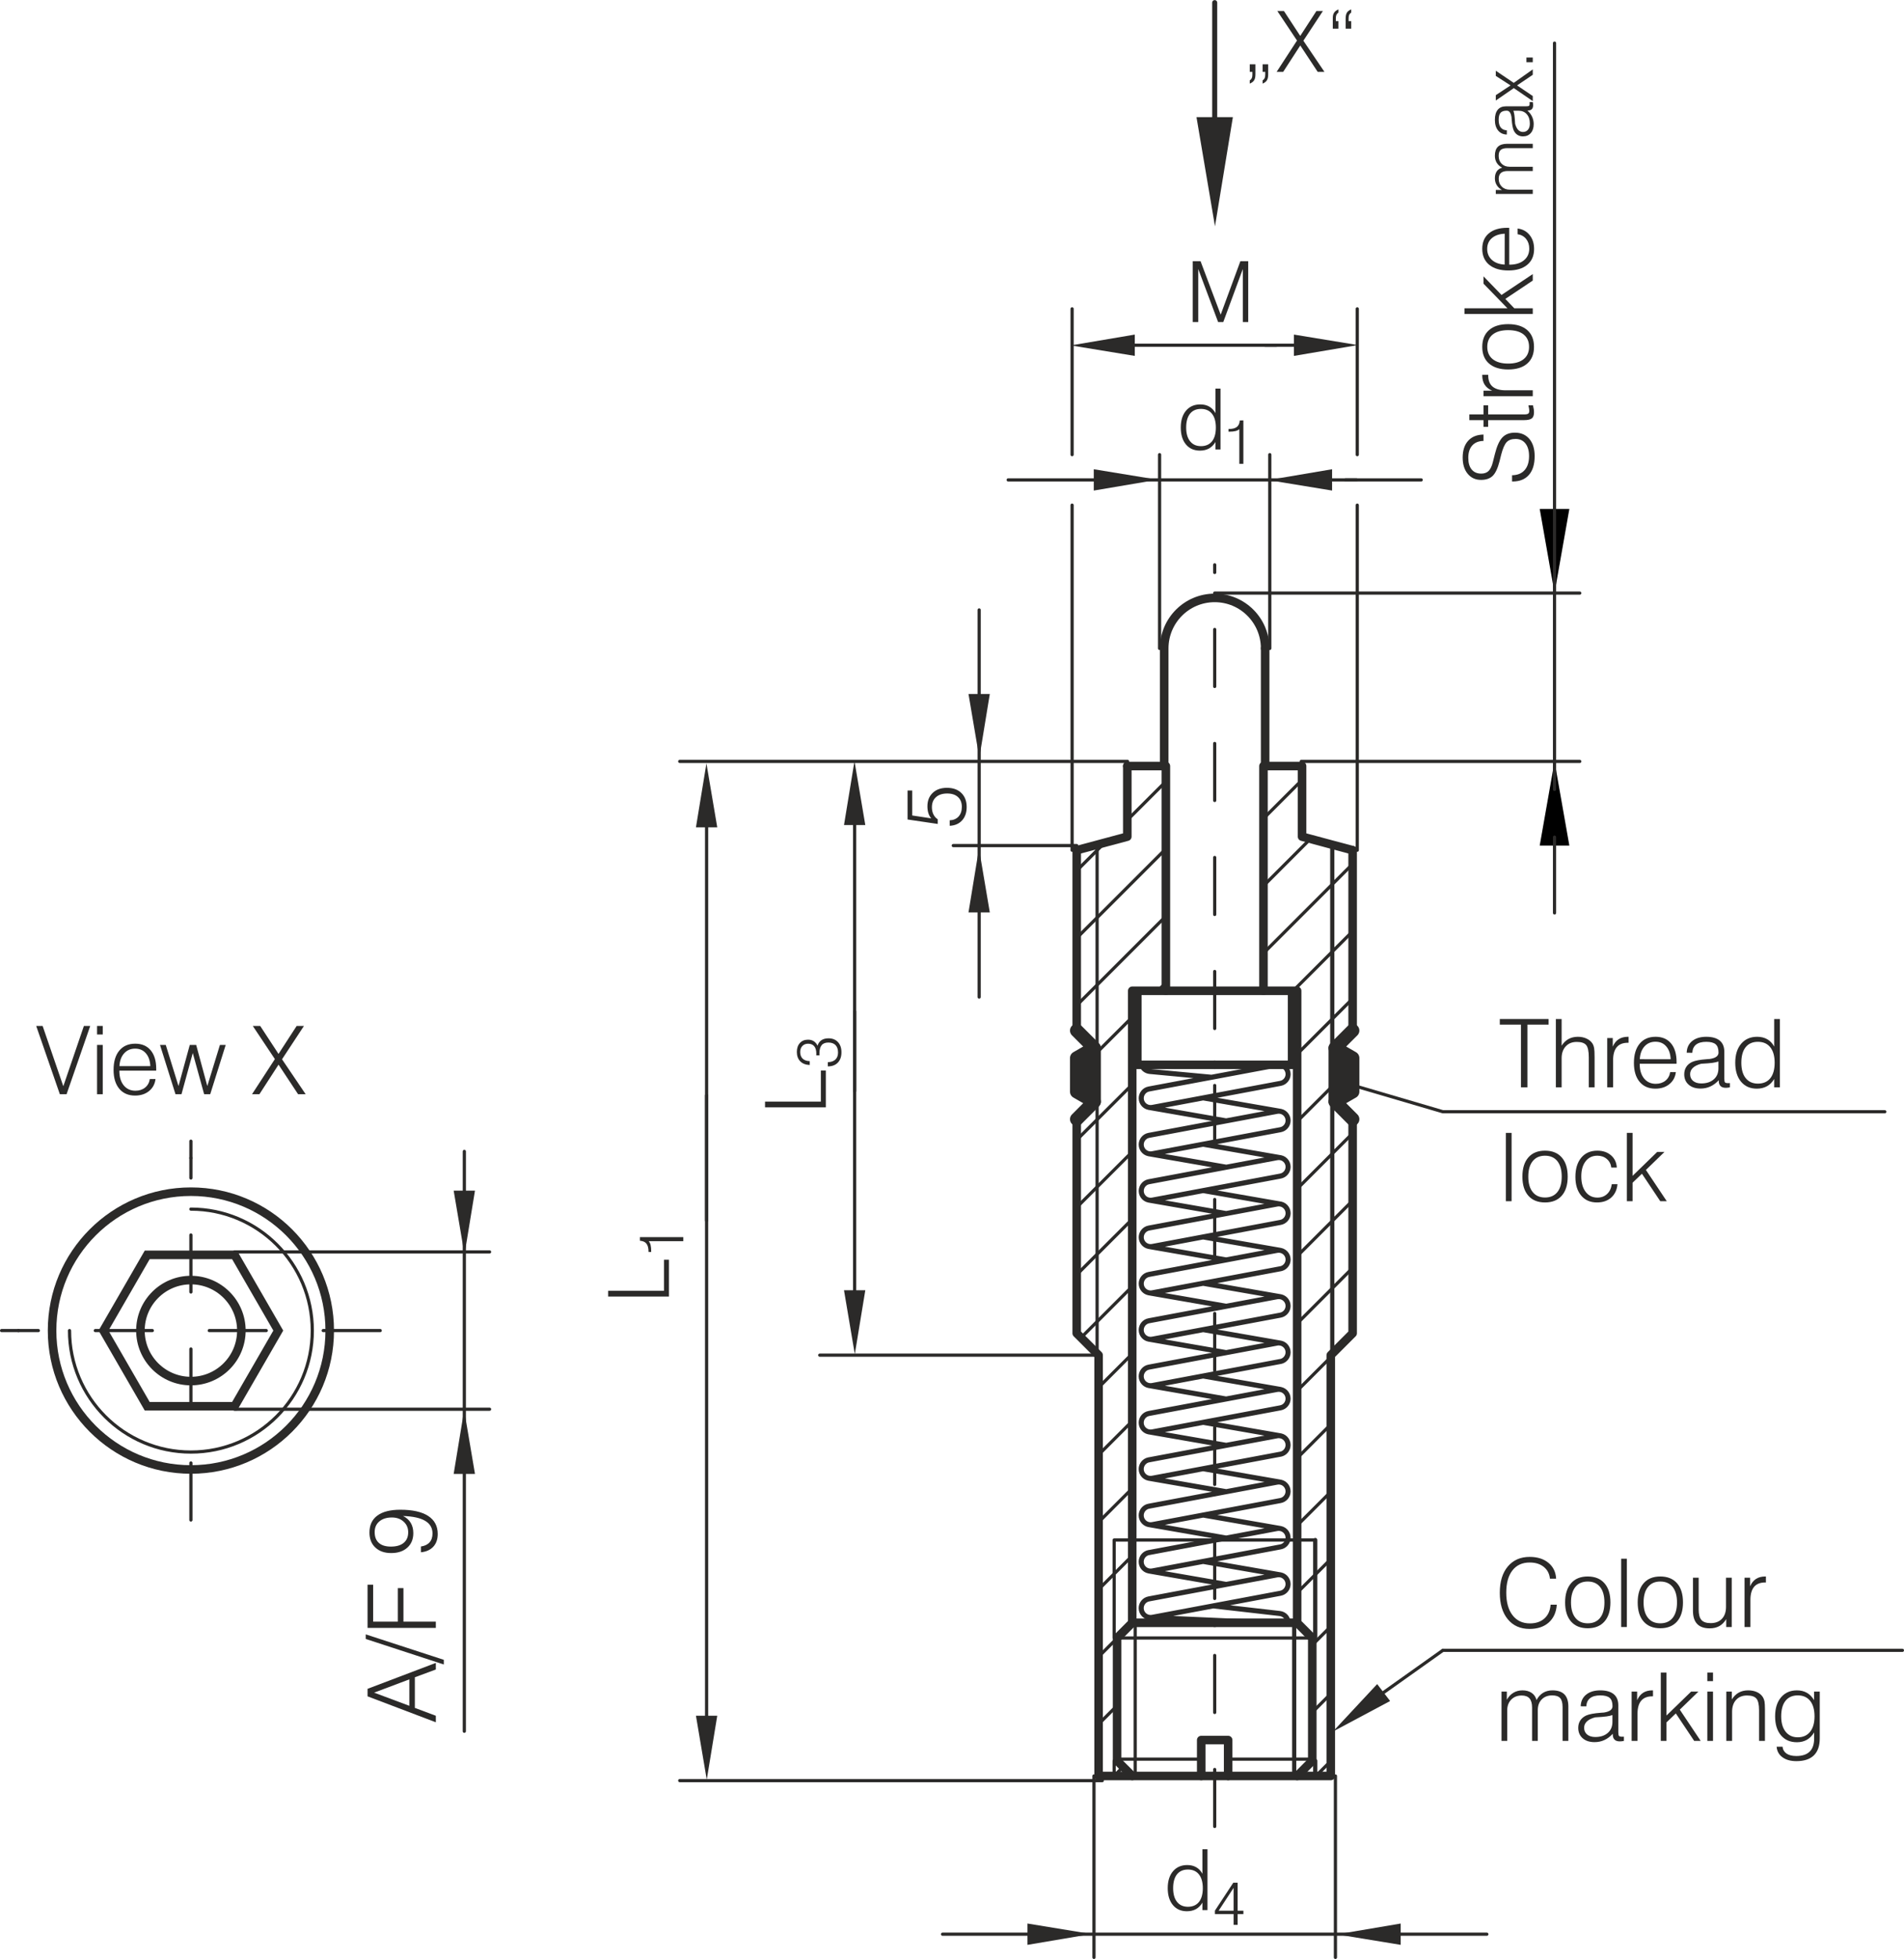 <?xml version="1.0" encoding="UTF-8"?> <svg xmlns="http://www.w3.org/2000/svg" xmlns:xlink="http://www.w3.org/1999/xlink" xml:space="preserve" width="668px" height="687px" version="1.1" style="shape-rendering:geometricPrecision; text-rendering:geometricPrecision; image-rendering:optimizeQuality; fill-rule:evenodd; clip-rule:evenodd" viewBox="0 0 106408 109423"> <defs> <style type="text/css"> .str5 {stroke:#2B2A29;stroke-width:752;stroke-linecap:round;stroke-miterlimit:4} .str2 {stroke:#2B2A29;stroke-width:179;stroke-linecap:round;stroke-miterlimit:4} .str6 {stroke:#2B2A29;stroke-width:564;stroke-linecap:round;stroke-miterlimit:4} .str1 {stroke:#2B2A29;stroke-width:282;stroke-linecap:round;stroke-miterlimit:4} .str3 {stroke:#2B2A29;stroke-width:235;stroke-linecap:round;stroke-miterlimit:4} .str0 {stroke:#2B2A29;stroke-width:478;stroke-linecap:round;stroke-miterlimit:4} .str4 {stroke:#2B2A29;stroke-width:179;stroke-linecap:round;stroke-miterlimit:4;stroke-dasharray:3184 3184 3184 3184} .fil1 {fill:none;fill-rule:nonzero} .fil4 {fill:#2B2A29} .fil3 {fill:#2B2A29;fill-rule:nonzero} .fil0 {fill:#2B2A29;fill-rule:nonzero} .fil2 {fill:black;fill-rule:nonzero} </style> </defs> <g id="Layer_x0020_1">  <polygon class="fil0" points="74621,58534 75595,59096 75595,60976 74621,61538 74528,61538 74528,58534 "></polygon> <polygon class="fil0" points="61148,58534 60174,59096 60174,60976 61148,61538 61242,61538 61242,58534 "></polygon> <path class="fil1 str0" d="M63001 42786l2063 0m5641 -6572c0,-1559 -1263,-2821 -2821,-2821 -1556,0 -2820,1262 -2820,2821m0 0l0 6572m-4890 31686l0 -11959m0 -4953l0 -10073m0 26985l1223 1222m0 23506l0 -23506m0 23506l6487 0"></path> <path class="fil1 str0" d="M63277 55339l4607 0m-4324 4136l4324 0m-4607 31170l0 -35306m283 4136l0 -4136"></path> <path class="fil1 str1" d="M63802 59475c62,209 243,350 452,371m7734 152c0,-289 -233,-523 -522,-523 -34,0 -67,3 -96,9m192 1027c250,-47 425,-264 426,-513m-7782 8596c-249,47 -425,266 -426,515 0,287 234,522 522,522 35,0 67,-4 97,-9m-193 -3616c-249,46 -425,264 -426,513 0,289 234,522 522,522 35,0 67,-2 97,-8m-193 4152c-249,46 -425,264 -426,513 0,289 234,522 522,522 35,0 67,-3 97,-9m-193 -11384c-249,47 -425,266 -426,514 0,288 234,522 522,522 35,0 67,-3 97,-8m7589 8499c0,-289 -233,-522 -522,-522 -34,0 -67,3 -96,9m192 1027c250,-48 425,-265 426,-514m0 -2589c0,-288 -233,-523 -522,-523 -34,0 -67,3 -96,10m192 1026c250,-46 425,-264 426,-513m0 -2589c0,-288 -233,-523 -522,-523 -34,0 -67,5 -96,10m192 1027c250,-48 425,-266 426,-514m-7782 -4349l7164 -1342m-6971 2370l7163 -1344m-7356 5495l7164 -1343m-6971 2370l7163 -1343m-7356 2904l7164 -1342m-6971 2370l7163 -1344m-7356 2907l7164 -1344m-6971 2370l7163 -1344m-7356 -7451c-249,48 -425,266 -426,515 0,288 234,522 522,522 35,0 67,-4 97,-10m7589 -1856c0,-289 -233,-523 -522,-523 -34,0 -67,3 -96,10m192 1026c250,-47 425,-265 426,-513m-7782 829l7164 -1342m-6971 2369l7163 -1343m-7308 -3254l3459 325m-473 1151l4315 750m-7342 -217l4316 752m-1289 1304l4315 751m-7342 -217l4316 749m-1289 1305l4315 753m-7342 -219l4316 752m-1289 1305l4315 749m-7342 -216l4316 751m-1289 1304l4315 751m-7342 -217l4316 750m3459 17682c0,-268 -201,-489 -464,-519m-7318 -16352c-249,47 -425,265 -426,514 0,288 234,523 522,523 35,0 67,-4 97,-9m7589 -1857c0,-289 -233,-523 -522,-523 -34,0 -67,4 -96,9m192 1028c250,-48 425,-265 426,-514m-7782 829l7164 -1343m-6971 2371l7163 -1343m-4322 809l4315 752m-7342 -218l4316 752m-4323 810c-249,47 -425,265 -426,514 0,288 234,522 522,522 35,0 67,-3 97,-9m7589 -1857c0,-289 -233,-522 -522,-522 -34,0 -67,2 -96,9m192 1028c250,-48 425,-267 426,-515m-7782 830l7164 -1343m-6971 2370l7163 -1344m-4322 811l4315 750m-7342 -216l4316 752m-4323 809c-249,47 -425,265 -426,513 0,290 234,524 522,524 35,0 67,-4 97,-9m7589 -1857c0,-289 -233,-523 -522,-523 -34,0 -67,4 -96,9m192 1027c250,-46 425,-264 426,-513m-7782 829l7164 -1343m-6971 2371l7163 -1344m-4322 810l4315 752m-7342 -218l4316 751m-4323 810c-249,48 -425,266 -426,515 0,289 234,522 522,522 35,0 67,-3 97,-9m7589 -1857c0,-289 -233,-522 -522,-522 -34,0 -67,2 -96,9m192 1028c250,-49 425,-266 426,-515m-7782 830l7164 -1343m-6971 2370l7163 -1344m-4322 811l4315 750m-7342 -216l4316 750m-4323 811c-249,47 -425,265 -426,513 0,289 234,524 522,524 35,0 67,-4 97,-9m7589 -1857c0,-289 -233,-524 -522,-524 -34,0 -67,4 -96,10m192 1027c250,-46 425,-265 426,-513m-7782 829l7164 -1343m-6971 2371l7163 -1344m-4322 810l4315 751m-7342 -217l4316 751m-4323 810c-249,48 -425,266 -426,514 0,290 234,522 522,522 35,0 67,-2 97,-8m7589 -1857c0,-289 -233,-522 -522,-522 -34,0 -67,3 -96,9m192 1026c250,-47 425,-264 426,-513m-7782 831l7164 -1344m-6971 2370l7163 -1344m-4322 811l4315 750m-7342 -216l4316 750m-4323 811c-249,47 -425,264 -426,513 0,289 234,524 522,524 35,0 67,-4 97,-9m7589 -1857c0,-289 -233,-524 -522,-524 -34,0 -67,4 -96,10m192 1027c250,-47 425,-266 426,-513m-7782 829l7164 -1343m-6971 2371l7163 -1344m-3759 705l3722 426m-7246 221l6663 298m0 0l1046 0"></path> <path class="fil1 str0" d="M63277 90644l4607 0m-5453 847l0 6863m2726 -55568l0 12553m-1880 43861l-846 -846m0 -6863l846 -847"></path> <path class="fil1 str2" d="M63442 90644l0 8556m-1176 -846l0 846m0 -7709l0 -5471m0 0l11237 0m-12190 -10575l0 -13907m0 -3004l0 -11308m1118 44265l10907 0m-10907 6768l4701 0m1504 0l4702 0"></path> <path class="fil1 str0" d="M75594 74472l0 -11959m0 -4952l0 -10074m0 26985l-1222 1222m0 23506l0 -23506m0 23506l-6487 0"></path> <path class="fil1 str0" d="M72492 55339l-4607 0m4325 4136l-4325 0m4607 31170l0 -35306m-282 4136l0 -4136m282 35305l-4607 0m5453 847l0 6863m-846 846l846 -846m0 -6863l-846 -847"></path> <path class="fil1 str3" d="M72328 90644l0 8556m1175 -846l0 846m0 -7709l0 -5471"></path> <path class="fil1 str0" d="M67132 99200l0 -2006m0 0l1505 0m0 2006l0 -2006"></path> <path class="fil1 str2" d="M60174 67436l3103 -3102m8996 -8995l3321 -3322m-15420 19180l3103 -3102m9215 -9216l3102 -3101m-15176 18937l2859 -2859m9215 -9215l2036 -2036m-13131 16892l1880 -1881m9215 -9213l3102 -3103m-14197 17957l1880 -1880m9215 -9213l3102 -3104m-14197 17959l1880 -1881m9215 -9214l3102 -3104m-14197 17960l1880 -1881m9215 -9214l1880 -1880m-12975 16735l1034 -1034m10061 -10059l1880 -1882m-12975 16737l1034 -1034m10061 -10061l1880 -1880m-12113 15873l509 -509m9724 -9723l1880 -1882m-1034 4796l1034 -1034m-1034 4796l1034 -1035m-830 4591l830 -831m-14198 -34695l3103 -3101m7334 -7334l4983 -4983m-14353 10592l2036 -2036m7334 -7334l2623 -2624m-13060 9299l4984 -4983m5453 -5453l2157 -2157m-12594 8833l4984 -4984m-4984 1222l1564 -1563m1263 -1264l2157 -2156"></path> <line class="fil1 str4" x1="67885" y1="102021" x2="67885" y2="31546"></line> <path class="fil1 str0" d="M18427 74320c0,-4285 -3473,-7758 -7758,-7758 -4285,0 -7759,3473 -7759,7758 0,4285 3474,7759 7759,7759 4285,0 7758,-3474 7758,-7759z"></path> <path class="fil1 str0" d="M13489 74320c0,-1557 -1263,-2821 -2820,-2821 -1558,0 -2821,1264 -2821,2821 0,1559 1263,2821 2821,2821 1557,0 2820,-1262 2820,-2821z"></path> <path class="fil1 str2" d="M17453 74320c0,-3746 -3037,-6784 -6785,-6784m-6783 6784c0,3748 3037,6786 6783,6786 3748,0 6785,-3038 6785,-6786"></path> <line class="fil1 str4" x1="21248" y1="74320" x2="1030" y2="74320"></line> <line class="fil1 str2" x1="1030" y1="74320" x2="89" y2="74320"></line> <line class="fil1 str4" x1="10669" y1="84901" x2="10669" y2="64682"></line> <line class="fil1 str2" x1="10669" y1="64682" x2="10669" y2="63741"></line> <polygon class="fil1 str0" points="15552,74320 13109,70091 8228,70091 5785,74320 8228,78549 13109,78549 "></polygon> <path class="fil1 str0" d="M63001 46729l0 -3944m-2827 4702l2827 -758m9767 -3943l-2063 0m0 -6573l0 6573m2063 3943l0 -3944m2826 4702l-2826 -758"></path> <line class="fil1 str0" x1="70611" y1="42786" x2="70611" y2="55339"></line> <line class="fil1 str3" x1="64750" y1="55339" x2="65157" y2="54931"></line> <line class="fil1 str1" x1="67885" y1="8025" x2="67885" y2="141"></line> <line class="fil1 str2" x1="56343" y1="26802" x2="75811" y2="26802"></line> <line class="fil1 str2" x1="75853" y1="25391" x2="75853" y2="17247"></line> <line class="fil1 str2" x1="75853" y1="47487" x2="75853" y2="28212"></line> <line class="fil1 str2" x1="59916" y1="25391" x2="59916" y2="17247"></line> <line class="fil1 str2" x1="59916" y1="47487" x2="59916" y2="28212"></line> <line class="fil1 str2" x1="70964" y1="36214" x2="70964" y2="25391"></line> <line class="fil1 str2" x1="64805" y1="36214" x2="64805" y2="25391"></line> <line class="fil1 str2" x1="75195" y1="26802" x2="79426" y2="26802"></line> <line class="fil1 str2" x1="62243" y1="19279" x2="71332" y2="19279"></line> <line class="fil1 str2" x1="70706" y1="19279" x2="73000" y2="19279"></line> <path class="fil1 str2" d="M61138 99200l0 10134m13494 -10134l0 10134"></path> <line class="fil1 str2" x1="83094" y1="108039" x2="76379" y2="108039"></line> <line class="fil1 str2" x1="76303" y1="108039" x2="52676" y2="108039"></line> <line class="fil1 str2" x1="25949" y1="96702" x2="25949" y2="68045"></line> <line class="fil1 str2" x1="13110" y1="78714" x2="27360" y2="78714"></line> <line class="fil1 str2" x1="13110" y1="69926" x2="27360" y2="69926"></line> <line class="fil1 str2" x1="25950" y1="67530" x2="25950" y2="64313"></line> <line class="fil1 str2" x1="80637" y1="92183" x2="106319" y2="92183"></line> <line class="fil1 str2" x1="80637" y1="92183" x2="76102" y2="95404"></line> <path class="fil1 str2" d="M67885 33125l20403 0m-15566 9403l15566 0"></path> <polygon class="fil2" points="86877,42527 86049,47228 87706,47228 "></polygon> <line class="fil1 str2" x1="86877" y1="50990" x2="86877" y2="46758"></line> <polygon class="fil2" points="86877,33125 87706,28423 86049,28423 "></polygon> <line class="fil1 str2" x1="86877" y1="44090" x2="86877" y2="2403"></line> <line class="fil1 str2" x1="61604" y1="99459" x2="37988" y2="99459"></line> <line class="fil1 str2" x1="61397" y1="75694" x2="45812" y2="75694"></line> <line class="fil1 str2" x1="60174" y1="47228" x2="53275" y2="47228"></line> <line class="fil1 str2" x1="54722" y1="55690" x2="54722" y2="50460"></line> <line class="fil1 str2" x1="63016" y1="42527" x2="37988" y2="42527"></line> <line class="fil1 str2" x1="54722" y1="49432" x2="54722" y2="34065"></line> <line class="fil1 str2" x1="39489" y1="68172" x2="39489" y2="45730"></line> <line class="fil1 str2" x1="39489" y1="97145" x2="39489" y2="61184"></line> <line class="fil1 str2" x1="47763" y1="60943" x2="47763" y2="45250"></line> <line class="fil1 str2" x1="47763" y1="73220" x2="47763" y2="56489"></line> <path class="fil1 str5" d="M61148 58534l-974 -973m974 3977l-974 975m974 -3979l-974 562m974 2442l-974 -562m0 0l0 -1880"></path> <line class="fil1 str6" x1="61242" y1="58534" x2="61242" y2="61538"></line> <path class="fil1 str5" d="M74621 58534l973 -973m-973 3977l974 975m-974 -3979l974 562m-974 2442l974 -562m0 0l0 -1880"></path> <line class="fil1 str6" x1="74528" y1="58534" x2="74528" y2="61538"></line> <path class="fil1 str3" d="M74456 75445l0 -13907m0 -3004l0 -11308"></path> <path class="fil1 str2" d="M80637 62096l-5508 -1617m5508 1617l24697 0"></path> <polygon class="fil3" points="3345,61119 2023,57303 2382,57303 3538,60672 4689,57303 5043,57303 3720,61119 "></polygon> <path id="1" class="fil3" d="M5424 57780l0 -477 318 0 0 477 -318 0zm0 3339l0 -2755 318 0 0 2755 -318 0z"></path> <path id="2" class="fil3" d="M6671 59802l0 16c0,337 81,605 243,805 163,199 381,299 653,299 216,0 396,-58 541,-175 145,-116 234,-276 265,-478l318 0c-34,280 -155,504 -362,672 -207,168 -468,252 -782,252 -375,0 -669,-127 -881,-380 -213,-254 -319,-606 -319,-1057 0,-460 107,-818 320,-1075 214,-257 510,-386 890,-386 369,0 658,123 863,369 207,247 310,591 310,1033l0 105 -2059 0zm5 -254l1725 2c-14,-305 -96,-544 -248,-718 -150,-174 -351,-261 -601,-261 -252,0 -457,89 -616,265 -158,177 -245,414 -260,712z"></path> <polygon id="3" class="fil3" points="9808,61119 8942,58364 9264,58364 9976,60662 10606,58364 10964,58364 11586,60662 12291,58364 12614,58364 11748,61119 11409,61119 10774,58815 10142,61119 "></polygon> <polygon id="4" class="fil3" points="14084,61119 15362,59155 14127,57303 14541,57303 15565,58866 16580,57303 16987,57303 15761,59166 17083,61119 16660,61119 15567,59465 14496,61119 "></polygon> <path class="fil3" d="M84504 26891l0 -350c301,-4 535,-98 701,-285 166,-187 249,-448 249,-787 0,-297 -67,-530 -201,-701 -134,-170 -318,-255 -553,-255 -218,0 -384,60 -498,179 -114,119 -217,357 -309,712l-90 363c-101,390 -228,661 -382,810 -155,150 -373,224 -652,224 -310,0 -557,-113 -744,-340 -187,-226 -281,-528 -281,-906 0,-401 102,-714 307,-940 204,-225 489,-340 856,-346l0 356c-271,5 -480,90 -628,254 -148,163 -221,394 -221,691 0,280 62,497 189,650 126,154 303,230 533,230 175,0 313,-49 414,-149 101,-101 181,-266 238,-498l112 -445c110,-441 250,-750 419,-928 169,-178 402,-267 700,-267 343,0 612,117 809,351 197,234 295,554 295,960 0,454 -107,804 -320,1049 -214,245 -519,368 -917,368l-26 0z"></path> <path id="1" class="fil3" d="M82116 23144l791 0 0 -509 260 0 0 509 2007 0c117,0 195,-15 233,-44 38,-29 58,-81 58,-158 0,-32 -3,-69 -9,-111 -6,-42 -20,-106 -39,-194l255 -2c20,77 35,148 44,212 10,64 14,124 14,181 0,158 -40,271 -120,336 -81,66 -226,99 -436,99l-2007 0 0 375 -260 0 0 -375 -791 0 0 -319z"></path> <path id="2" class="fil3" d="M85661 22125l-2754 0 0 -308 483 0c-185,-79 -323,-190 -415,-330 -91,-141 -137,-315 -137,-520l0 -36 334 0 0 42c0,274 82,480 243,617 163,137 406,206 728,206l1518 0 0 329z"></path> <path id="3" class="fil3" d="M84287 20304c371,0 658,-82 861,-245 204,-163 306,-393 306,-688 0,-298 -101,-529 -303,-692 -202,-162 -490,-243 -864,-243 -372,0 -660,81 -864,243 -202,163 -304,394 -304,692 0,295 102,525 306,688 204,163 492,245 862,245zm0 329c-460,0 -817,-111 -1070,-331 -253,-220 -379,-530 -379,-931 0,-403 126,-715 379,-937 253,-222 610,-333 1070,-333 459,0 813,111 1065,332 253,221 378,533 378,938 0,401 -125,711 -377,931 -251,220 -606,331 -1066,331z"></path> <polygon id="4" class="fil3" points="85661,17533 81845,17533 81845,17214 84244,17214 82907,15838 82907,15431 83915,16470 85661,15304 85661,15667 84126,16692 84627,17214 85661,17214 "></polygon> <path id="5" class="fil3" d="M84345 14779l16 0c337,0 605,-81 805,-243 199,-163 299,-381 299,-653 0,-216 -59,-396 -175,-541 -116,-145 -276,-234 -478,-265l0 -318c280,34 503,155 671,363 168,206 252,467 252,781 0,375 -126,669 -380,881 -254,213 -606,319 -1057,319 -459,0 -817,-107 -1075,-320 -257,-214 -385,-510 -385,-890 0,-369 123,-658 369,-863 246,-207 590,-310 1033,-310l105 0 0 2059zm-255 -5l3 -1725c-305,14 -544,96 -718,248 -175,150 -261,351 -261,601 0,252 88,457 264,616 177,158 414,245 712,260z"></path> <path id="6" class="fil3" d="M85661 10829l-2066 0 0 -223 343 0c-127,-70 -225,-161 -292,-273 -69,-112 -102,-240 -102,-383 0,-155 35,-282 105,-385 71,-103 171,-170 300,-204 -132,-69 -232,-160 -302,-273 -69,-114 -103,-244 -103,-392 0,-225 55,-392 167,-503 113,-110 282,-166 510,-166l1440 0 0 243 -1420 0c-174,0 -299,34 -374,101 -75,67 -112,178 -112,333 0,183 56,329 169,440 112,110 260,165 443,165l1294 0 0 238 -1397 0c-171,0 -298,36 -381,107 -83,71 -125,181 -125,329 0,181 58,327 174,439 115,113 266,168 452,168l1277 0 0 239z"></path> <path id="7" class="fil3" d="M84579 6180c23,64 41,145 56,244 14,99 27,259 39,479 40,153 97,269 170,346 75,78 164,117 267,117 118,0 212,-41 282,-125 70,-84 105,-198 105,-342 0,-219 -56,-393 -170,-523 -113,-131 -268,-196 -464,-196l-285 0zm782 -15c118,109 207,226 264,353 59,127 88,264 88,410 0,209 -54,376 -163,499 -109,124 -254,186 -436,186 -117,0 -220,-29 -308,-85 -88,-56 -157,-138 -208,-245 -56,-124 -94,-330 -116,-617 -3,-55 -6,-98 -9,-126 -3,-17 -8,-40 -13,-68 -41,-197 -126,-296 -256,-296 -161,0 -276,40 -345,120 -70,80 -104,211 -104,393 0,186 38,328 115,426 77,99 192,152 343,160l-2 235c-206,-6 -368,-81 -488,-228 -120,-147 -179,-344 -179,-593 0,-247 53,-435 159,-563 106,-128 261,-193 465,-193l1128 0c85,0 138,-10 159,-31 20,-20 31,-60 31,-116 0,-19 0,-34 -1,-47 0,-13 -2,-27 -3,-41l179 0c7,30 12,60 15,90 4,30 5,57 5,82 0,98 -24,171 -72,221 -48,49 -120,74 -214,74l-34 0z"></path> <polygon id="8" class="fil3" points="85661,5642 84602,4916 83595,5610 83595,5310 84420,4766 83595,4234 83595,3946 84598,4623 85661,3871 85661,4173 84783,4765 85661,5358 "></polygon> <polygon id="9" class="fil3" points="85661,3469 85307,3469 85307,3207 85661,3207 "></polygon> <path class="fil3" d="M86658 89633l345 0c-29,423 -179,754 -447,994 -269,240 -628,359 -1076,359 -513,0 -918,-180 -1215,-540 -298,-360 -446,-855 -446,-1482 0,-622 149,-1111 449,-1467 300,-356 707,-534 1221,-534 432,0 781,111 1048,331 267,220 410,515 429,885l-345 0c-29,-280 -145,-500 -348,-661 -202,-161 -463,-242 -784,-242 -413,0 -735,147 -965,442 -230,294 -344,709 -344,1242 0,537 116,958 351,1262 234,304 558,456 971,456 337,0 607,-93 813,-277 204,-185 319,-441 343,-768z"></path> <path id="1" class="fil3" d="M87798 89506c0,370 82,657 245,861 163,204 393,306 688,306 298,0 529,-101 692,-303 162,-202 243,-491 243,-864 0,-372 -81,-660 -243,-864 -163,-202 -394,-304 -692,-304 -295,0 -525,102 -688,306 -163,203 -245,491 -245,862zm-329 0c0,-461 111,-817 331,-1070 220,-253 531,-379 931,-379 403,0 715,126 937,379 222,253 333,609 333,1070 0,458 -111,813 -332,1065 -221,252 -533,378 -938,378 -400,0 -711,-126 -931,-377 -220,-251 -331,-606 -331,-1066z"></path> <polygon id="2" class="fil3" points="90601,90880 90601,87064 90920,87064 90920,90880 "></polygon> <path id="3" class="fil3" d="M91854 89506c0,370 81,657 245,861 162,204 392,306 688,306 298,0 529,-101 692,-303 161,-202 243,-491 243,-864 0,-372 -82,-660 -243,-864 -163,-202 -394,-304 -692,-304 -296,0 -526,102 -688,306 -164,203 -245,491 -245,862zm-329 0c0,-461 110,-817 331,-1070 220,-253 530,-379 931,-379 402,0 715,126 937,379 222,253 332,609 332,1070 0,458 -110,813 -331,1065 -222,252 -534,378 -938,378 -401,0 -711,-126 -931,-377 -221,-251 -331,-606 -331,-1066z"></path> <path id="4" class="fil3" d="M96780 88126l0 2754 -308 0 0 -441c-105,175 -234,304 -385,389 -151,84 -331,126 -538,126 -310,0 -544,-81 -700,-245 -157,-163 -235,-407 -235,-730l0 -1853 319 0 0 1777c0,275 52,470 156,586 103,116 276,173 518,173 264,0 472,-80 625,-242 153,-161 229,-383 229,-664l0 -1630 319 0z"></path> <path id="5" class="fil3" d="M97496 90880l0 -2754 309 0 0 482c79,-184 189,-322 330,-414 141,-92 314,-137 519,-137l36 0 0 334 -41 0c-274,0 -480,81 -618,243 -137,163 -206,405 -206,728l0 1518 -329 0z"></path> <path id="6" class="fil3" d="M83914 97241l0 -2754 298 0 0 456c93,-169 214,-299 364,-389 149,-91 319,-136 511,-136 205,0 376,47 513,141 136,94 226,227 272,400 92,-177 213,-310 364,-403 151,-92 326,-138 523,-138 299,0 522,74 669,224 148,149 222,376 222,679l0 1920 -323 0 0 -1893c0,-232 -45,-398 -135,-498 -90,-100 -238,-151 -444,-151 -244,0 -439,75 -586,226 -147,150 -220,348 -220,591l0 1725 -319 0 0 -1862c0,-228 -48,-398 -142,-509 -95,-110 -241,-165 -438,-165 -242,0 -437,77 -587,231 -149,153 -223,354 -223,603l0 1702 -319 0z"></path> <path id="7" class="fil3" d="M90113 95798c-85,31 -193,56 -326,75 -131,19 -345,36 -638,52 -205,53 -359,129 -462,228 -104,99 -156,217 -156,355 0,158 56,282 168,376 111,93 263,140 455,140 292,0 525,-75 698,-227 174,-151 261,-357 261,-618l0 -381zm20 1044c-145,157 -301,275 -471,352 -169,78 -352,116 -547,116 -278,0 -501,-72 -665,-217 -165,-145 -248,-339 -248,-580 0,-157 38,-294 113,-412 76,-117 185,-209 328,-277 164,-75 439,-126 821,-155 75,-4 131,-8 170,-12 22,-4 52,-10 90,-17 262,-54 394,-168 394,-342 0,-215 -53,-368 -159,-460 -107,-93 -281,-139 -525,-139 -247,0 -436,52 -568,154 -131,103 -202,256 -213,458l-313 -3c7,-274 108,-491 304,-650 195,-160 458,-240 790,-240 329,0 581,71 751,212 171,142 257,349 257,621l0 1503c0,114 14,185 41,212 28,28 80,42 155,42 25,0 45,0 63,-1 17,-1 35,-3 54,-4l0 238c-40,9 -80,15 -119,20 -40,4 -77,7 -109,7 -131,0 -229,-32 -295,-97 -65,-63 -99,-159 -99,-285l0 -44z"></path> <path id="8" class="fil3" d="M91186 97241l0 -2754 308 0 0 483c79,-185 190,-323 330,-415 141,-91 315,-137 520,-137l36 0 0 334 -42 0c-274,0 -480,82 -617,244 -137,162 -206,405 -206,728l0 1517 -329 0z"></path> <polygon id="9" class="fil3" points="92816,97241 92816,93426 93134,93426 93134,95824 94511,94487 94918,94487 93878,95495 95045,97241 94682,97241 93656,95707 93134,96207 93134,97241 "></polygon> <path id="10" class="fil3" d="M95416 93903l0 -477 318 0 0 477 -318 0zm0 3338l0 -2754 318 0 0 2754 -318 0z"></path> <path id="11" class="fil3" d="M96477 97241l0 -2754 308 0 0 440c104,-168 232,-296 384,-381 152,-85 328,-128 528,-128 190,0 356,34 500,101 143,67 253,163 329,287 39,64 68,142 86,232 16,90 25,240 25,447l0 80 0 1676 -329 0 0 -1708c0,-323 -49,-541 -149,-656 -99,-115 -274,-172 -524,-172 -257,0 -461,81 -610,245 -150,162 -224,385 -224,666l0 1625 -324 0z"></path> <path id="12" class="fil3" d="M99545 95868c0,365 82,651 247,859 165,208 391,313 680,313 295,0 525,-103 689,-309 164,-205 246,-493 246,-863 0,-372 -82,-659 -244,-863 -164,-204 -394,-306 -691,-306 -297,0 -526,101 -687,304 -160,201 -240,491 -240,865zm2155 -1381l0 2612c0,420 -110,737 -331,952 -220,214 -545,321 -975,321 -321,0 -581,-73 -778,-217 -199,-144 -307,-341 -326,-590l329 0c19,167 95,296 227,386 131,89 313,134 544,134 331,0 580,-82 747,-246 166,-163 249,-407 249,-729l0 -340c-112,183 -248,319 -407,410 -161,91 -345,136 -554,136 -378,0 -676,-129 -894,-388 -217,-257 -326,-611 -326,-1060 0,-445 110,-798 330,-1059 220,-261 517,-391 890,-391 212,0 398,46 557,137 159,91 292,227 399,409l0 -477 319 0z"></path> <polygon class="fil3" points="85002,60732 85002,57230 83819,57230 83819,56917 86546,56917 86546,57230 85363,57230 85363,60732 "></polygon> <path id="1" class="fil3" d="M86951 60732l0 -3815 323 0 0 1491c102,-164 230,-288 381,-372 152,-84 327,-127 526,-127 183,0 347,34 492,103 145,69 256,164 332,285 39,66 68,146 85,241 17,94 26,268 26,518l0 1676 -324 0 0 -1671c0,-344 -49,-574 -147,-690 -99,-117 -274,-175 -526,-175 -257,0 -462,82 -615,247 -153,165 -230,387 -230,664l0 1625 -323 0z"></path> <path id="2" class="fil3" d="M89822 60732l0 -2754 309 0 0 483c78,-185 189,-323 330,-415 140,-91 314,-137 519,-137l36 0 0 334 -42 0c-274,0 -480,82 -617,244 -137,162 -206,405 -206,728l0 1517 -329 0z"></path> <path id="3" class="fil3" d="M91638 59416l0 16c0,337 81,605 243,805 163,199 380,299 653,299 216,0 396,-58 541,-175 145,-116 234,-276 265,-478l318 0c-34,280 -156,504 -363,672 -206,168 -467,252 -782,252 -374,0 -668,-127 -881,-381 -212,-253 -318,-605 -318,-1057 0,-459 107,-817 320,-1074 213,-258 510,-386 890,-386 369,0 657,123 863,369 206,247 310,591 310,1033l0 105 -2059 0zm5 -255l1725 3c-14,-305 -96,-544 -248,-718 -150,-174 -351,-261 -601,-261 -252,0 -457,88 -616,264 -158,177 -245,414 -260,712z"></path> <path id="4" class="fil3" d="M96037 59289c-85,31 -193,56 -326,75 -132,19 -345,36 -639,52 -204,53 -358,129 -461,228 -104,99 -156,217 -156,355 0,158 56,282 167,376 112,93 264,140 456,140 292,0 524,-75 698,-227 174,-151 261,-357 261,-618l0 -381zm20 1044c-145,157 -302,275 -472,352 -168,77 -352,116 -546,116 -279,0 -501,-72 -665,-217 -166,-145 -248,-339 -248,-580 0,-157 38,-294 113,-412 75,-117 184,-209 328,-277 164,-75 438,-126 821,-155 74,-4 131,-8 169,-12 22,-4 52,-10 90,-17 263,-54 395,-169 395,-342 0,-215 -53,-368 -159,-460 -107,-93 -282,-139 -526,-139 -247,0 -436,52 -568,154 -130,103 -201,256 -212,458l-313 -3c7,-274 108,-491 303,-650 196,-160 459,-240 790,-240 330,0 581,71 752,212 171,142 257,349 257,621l0 1503c0,114 14,185 41,212 28,28 80,42 155,42 25,0 45,0 63,-1 17,-1 35,-3 54,-4l0 238c-40,9 -80,15 -120,20 -40,4 -76,7 -109,7 -130,0 -229,-32 -294,-97 -65,-63 -99,-159 -99,-285l0 -44z"></path> <path id="5" class="fil3" d="M97317 59359c0,369 81,657 244,860 163,205 391,306 683,306 300,0 531,-100 693,-301 161,-202 242,-490 242,-865 0,-373 -81,-661 -244,-864 -162,-203 -392,-305 -691,-305 -298,0 -526,101 -687,302 -160,202 -240,491 -240,867zm2154 -2442l0 3815 -318 0 0 -466c-105,180 -240,314 -403,405 -163,91 -353,136 -568,136 -372,0 -665,-130 -881,-389 -216,-259 -324,-612 -324,-1059 0,-447 110,-801 330,-1060 220,-260 519,-390 895,-390 216,0 404,46 563,137 161,91 290,227 388,409l0 -1538 318 0z"></path> <polygon id="6" class="fil3" points="84158,67094 84158,63278 84477,63278 84477,67094 "></polygon> <path id="7" class="fil3" d="M85411 65720c0,370 81,657 245,861 163,204 393,306 688,306 298,0 529,-101 692,-303 162,-202 243,-491 243,-864 0,-372 -81,-660 -243,-864 -163,-202 -394,-304 -692,-304 -295,0 -525,102 -688,306 -164,203 -245,491 -245,862zm-329 0c0,-460 110,-817 331,-1070 220,-253 530,-379 931,-379 402,0 715,126 937,379 222,253 332,610 332,1070 0,458 -110,813 -331,1065 -222,252 -534,378 -938,378 -401,0 -711,-126 -931,-377 -221,-251 -331,-606 -331,-1066z"></path> <path id="8" class="fil3" d="M90077 66144l318 0c-29,316 -146,564 -350,746 -204,182 -469,273 -795,273 -374,0 -668,-127 -883,-383 -215,-256 -323,-603 -323,-1044 0,-455 110,-814 328,-1074 219,-262 519,-391 899,-391 309,0 564,86 764,260 200,173 307,401 323,684l-308 0c-25,-201 -110,-361 -253,-482 -142,-121 -318,-181 -527,-181 -275,0 -493,103 -654,311 -162,207 -243,488 -243,845 0,364 82,653 245,866 164,212 382,318 657,318 215,0 394,-66 537,-199 144,-133 232,-316 265,-549z"></path> <polygon id="9" class="fil3" points="90921,67094 90921,63278 91240,63278 91240,65677 92616,64340 93023,64340 91984,65348 93150,67094 92787,67094 91762,65559 91240,66060 91240,67094 "></polygon> <polygon class="fil4" points="78280,108634 78280,107443 74706,108048 "></polygon> <polygon class="fil4" points="77688,95013 76965,94067 74493,96718 "></polygon> <polygon class="fil4" points="57422,107443 57422,108634 60996,108029 "></polygon> <polygon class="fil4" points="61127,26206 61127,27397 64700,26792 "></polygon> <polygon class="fil4" points="55317,38760 54126,38760 54731,42333 "></polygon> <polygon class="fil4" points="54126,50961 55317,50961 54712,47387 "></polygon> <polygon class="fil4" points="47168,46083 48359,46083 47754,42509 "></polygon> <polygon class="fil4" points="38894,46210 40085,46210 39480,42636 "></polygon> <polygon class="fil4" points="48359,72067 47168,72067 47772,75640 "></polygon> <polygon class="fil4" points="26545,66503 25354,66503 25959,70077 "></polygon> <polygon class="fil4" points="40085,95834 38894,95834 39498,99408 "></polygon> <polygon class="fil4" points="25354,82327 26545,82327 25940,78754 "></polygon> <polygon class="fil4" points="72312,18684 72312,19875 75885,19270 "></polygon> <polygon class="fil4" points="74446,27397 74446,26206 70872,26811 "></polygon> <polygon class="fil4" points="63419,19875 63419,18684 59845,19289 "></polygon> <polygon class="fil4" points="68901,6539 66868,6539 67901,12637 "></polygon> <path class="fil3" d="M66291 23876c0,330 73,586 219,767 145,182 347,273 607,273 268,0 473,-90 618,-269 143,-180 215,-437 215,-771 0,-331 -72,-588 -217,-769 -144,-181 -350,-271 -616,-271 -265,0 -468,90 -611,268 -143,180 -215,438 -215,772zm1919 -2175l0 3399 -283 0 0 -415c-94,160 -214,279 -359,361 -145,80 -314,120 -506,120 -331,0 -593,-115 -785,-346 -192,-231 -288,-545 -288,-944 0,-397 98,-712 294,-943 196,-232 462,-348 797,-348 192,0 360,41 502,123 142,81 257,202 345,363l0 -1370 283 0z"></path> <polygon class="fil3" points="66659,17984 66659,14586 67095,14586 68220,17572 69320,14586 69759,14586 69759,17984 69457,17984 69457,15022 68365,17984 68076,17984 66966,15022 66966,17984 "></polygon> <path class="fil3" d="M70562 4665l0 -180c52,-32 89,-73 112,-121 23,-48 35,-112 35,-190l0 -166 -147 0 0 -421 312 0 0 566c0,141 -23,250 -71,327 -48,77 -128,138 -241,185zm-718 0l0 -180c52,-32 89,-73 112,-121 23,-48 35,-112 35,-190l0 -166 -147 0 0 -421 317 0 0 566c0,140 -25,249 -73,326 -48,78 -130,139 -244,186z"></path> <polygon id="1" class="fil3" points="71347,4008 72485,2259 71385,609 71754,609 72666,2001 73570,609 73933,609 72841,2268 74018,4008 73641,4008 72668,2535 71713,4008 "></polygon> <path id="2" class="fil3" d="M74801 519l0 178c-51,33 -88,74 -111,122 -23,49 -35,113 -35,193l0 164 146 0 0 421 -316 0 0 -566c0,-81 5,-144 16,-191 11,-47 28,-89 51,-126 24,-42 57,-79 98,-110 41,-32 92,-60 151,-85zm714 0l0 178c-52,33 -89,74 -112,122 -22,49 -34,113 -34,193l0 164 146 0 0 421 -312 0 0 -566c0,-142 24,-252 70,-329 48,-77 128,-138 242,-183z"></path> <path class="fil3" d="M69262 25903l0 -1935c-54,49 -126,84 -218,106 -91,22 -208,33 -350,33l-35 0 0 -149 15 0c202,0 352,-39 450,-116 98,-77 152,-198 162,-362l202 -2 0 2425 -226 0z"></path> <polygon class="fil3" points="37386,72420 33987,72420 33987,72099 37107,72099 37107,70364 37386,70364 "></polygon> <polygon class="fil3" points="46154,61851 42755,61851 42755,61530 45875,61530 45875,59795 46154,59795 "></polygon> <path class="fil3" d="M38188 69327l-1934 0c49,54 84,126 106,218 22,91 33,208 33,350l0 35 -149 0 0 -15c0,-202 -39,-352 -116,-450 -78,-98 -199,-152 -363,-162l-1 -202 2424 0 0 226z"></path> <path class="fil3" d="M46263 59562l2 -236c181,-2 322,-50 421,-144 99,-94 149,-225 149,-393 0,-181 -47,-319 -140,-415 -93,-95 -226,-143 -400,-143 -170,0 -296,49 -377,149 -82,100 -123,254 -123,460 0,29 0,51 1,65 0,15 1,27 2,38l-181 2c0,-11 1,-26 2,-45 2,-18 3,-32 3,-42 0,-185 -39,-326 -117,-420 -78,-94 -193,-142 -345,-142 -132,0 -238,43 -319,128 -80,84 -120,196 -120,336 0,160 45,283 137,371 91,87 224,134 396,139l0 215c-227,-8 -403,-76 -530,-205 -127,-129 -191,-303 -191,-523 0,-210 57,-377 170,-500 113,-124 266,-186 458,-186 121,0 227,28 316,85 89,56 160,140 213,251 40,-134 113,-236 217,-307 105,-70 236,-105 394,-105 223,0 399,70 529,210 130,140 196,329 196,569 0,245 -67,437 -201,577 -134,141 -319,211 -555,211l-7 0z"></path> <path class="fil3" d="M53078 46124l-2 -307c211,-9 377,-81 498,-215 120,-134 180,-313 180,-537 0,-234 -72,-417 -216,-548 -144,-132 -344,-198 -601,-198 -266,0 -476,68 -628,204 -152,136 -228,324 -228,562 0,149 27,282 83,397 56,116 137,208 243,278l0 260 -1687 -249 0 -1619 260 0 0 1395 1064 161c-71,-79 -125,-176 -160,-290 -36,-112 -54,-241 -54,-386 0,-312 100,-562 297,-749 198,-187 463,-281 795,-281 339,0 607,96 804,288 198,193 298,455 298,786 0,309 -86,558 -256,746 -170,187 -400,288 -690,302z"></path> <g id="_2209223165600"> <path class="fil3" d="M65563 105467c0,330 72,586 218,767 145,182 347,273 608,273 267,0 473,-90 617,-269 143,-180 215,-437 215,-771 0,-331 -72,-588 -217,-769 -144,-181 -349,-271 -615,-271 -265,0 -469,90 -612,269 -142,179 -214,437 -214,771zm1919 -2175l0 3399 -284 0 0 -415c-93,160 -213,279 -358,361 -146,80 -315,120 -507,120 -331,0 -592,-115 -784,-346 -192,-231 -289,-545 -289,-944 0,-397 98,-712 294,-943 196,-232 463,-348 798,-348 192,0 359,41 501,123 143,81 258,202 345,363l0 -1370 284 0z"></path> <path class="fil3" d="M68941 106726l0 -1275 -835 1275 835 0zm0 791l0 -600 -1043 0 0 -195 1026 -1559 242 0 0 1563 323 0 0 191 -323 0 0 600 -225 0z"></path> </g> <path class="fil3" d="M22877 95281l0 -1477 -1969 741 1969 736zm1480 920l-3816 -1449 0 -420 3816 -1448 0 369 -1173 434 0 1710 1173 440 0 364z"></path> <polygon id="1" class="fil3" points="20441,91547 20441,91291 24803,92712 24803,92973 "></polygon> <polygon id="2" class="fil3" points="24357,90930 20541,90930 20541,88515 20854,88515 20854,90580 22234,90580 22234,88707 22547,88707 22547,90580 24357,90580 "></polygon> <path id="3" class="fil3" d="M21846 86387c310,0 548,-70 716,-209 167,-139 251,-337 251,-592 0,-241 -86,-438 -257,-593 -170,-155 -389,-232 -655,-232 -294,0 -527,73 -701,220 -174,147 -261,345 -261,594 0,264 77,466 232,604 155,139 380,208 675,208zm1678 -5c212,-31 373,-109 483,-232 110,-124 164,-289 164,-497 0,-308 -137,-542 -411,-705 -273,-163 -685,-252 -1235,-270 188,92 331,219 428,381 98,163 146,354 146,573 0,341 -111,612 -334,813 -222,202 -523,303 -903,303 -372,0 -666,-103 -885,-309 -220,-205 -329,-484 -329,-837 0,-414 146,-730 441,-948 294,-217 723,-326 1284,-326 681,0 1199,116 1555,346 357,232 535,568 535,1008 0,294 -82,531 -246,710 -166,180 -396,284 -693,313l0 -323z"></path> </g> </svg> 